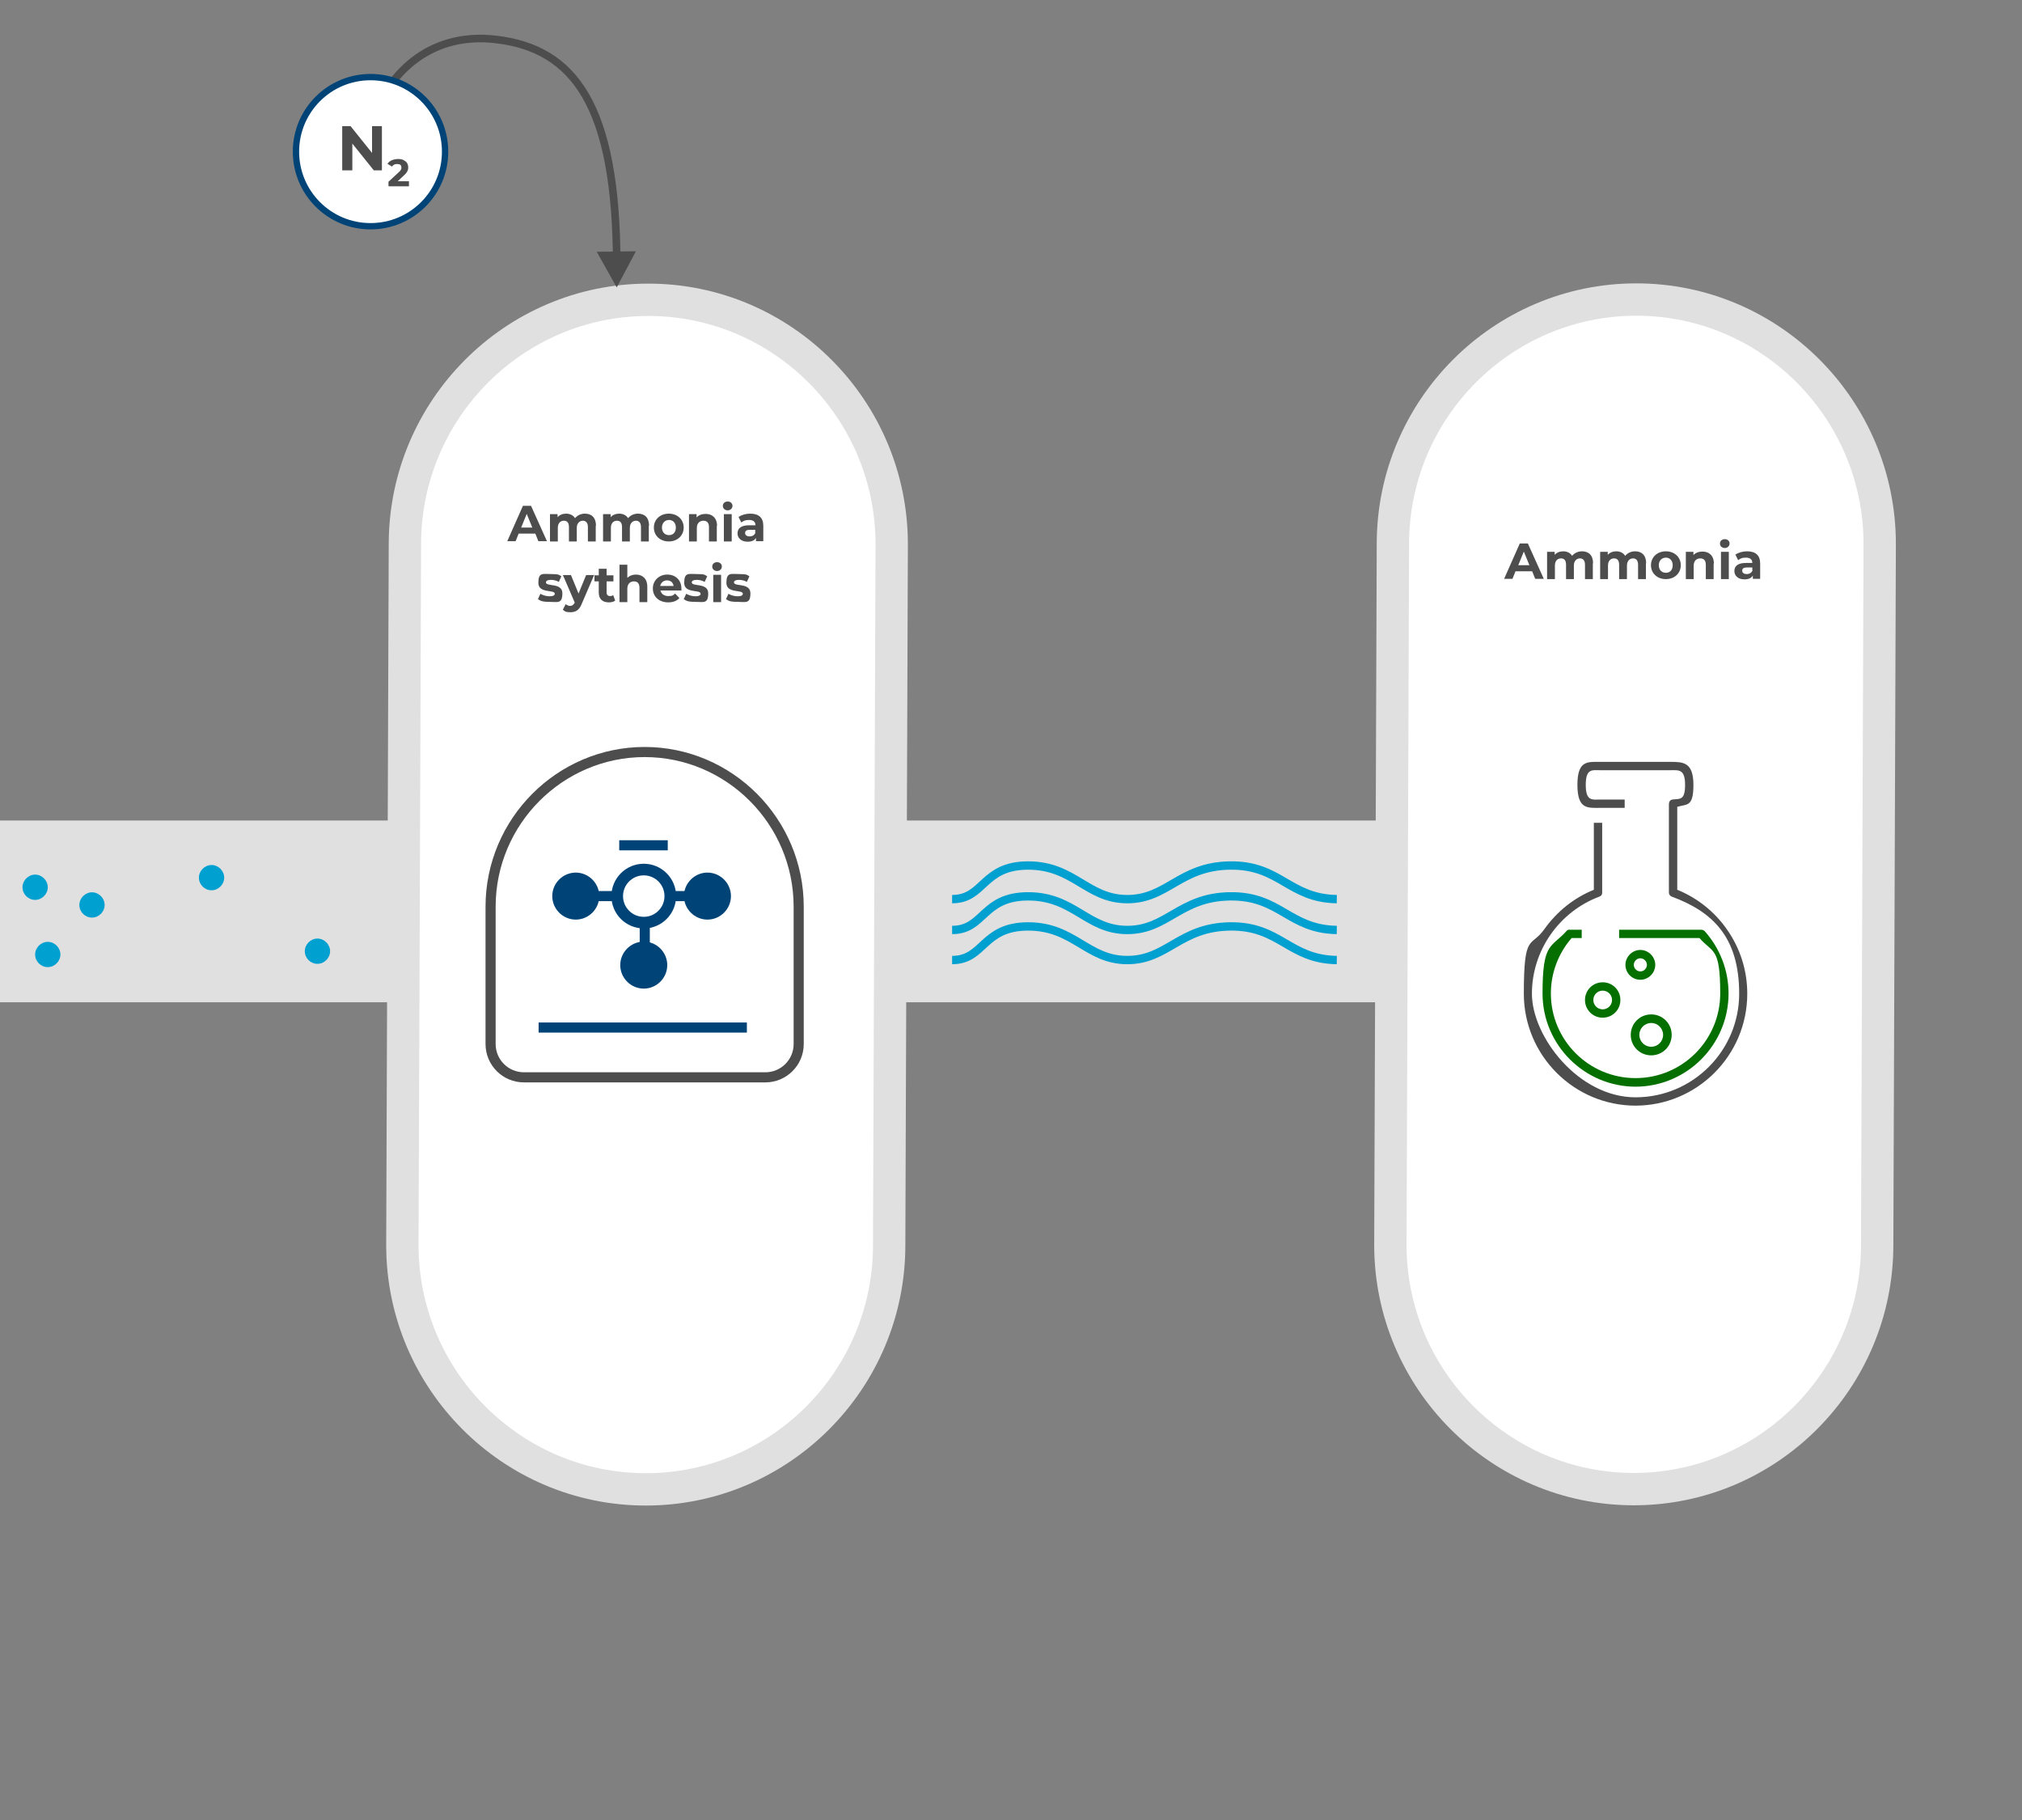 <?xml version="1.0" encoding="UTF-8"?>
<svg xmlns="http://www.w3.org/2000/svg" id="b" width="800" height="720" version="1.1" viewBox="0 0 800 720">
  <rect x="0" y="0" width="800" height="720" fill="#808080" stroke="none"/>
  <defs>
    <style>
      .st0 {
        stroke: #e0e0e0;
        stroke-width: 12.8px;
      }

      .st0, .st1, .st2, .st3, .st4, .st5, .st6 {
        stroke-miterlimit: 10;
      }

      .st0, .st2, .st5 {
        fill: #fff;
      }

      .st1, .st3 {
        stroke: #4d4d4d;
      }

      .st1, .st3, .st4, .st6 {
        fill: none;
      }

      .st1, .st4 {
        stroke-width: 4px;
      }

      .st7 {
        fill: #4d4d4d;
      }

      .st2 {
        stroke-width: 2.5px;
      }

      .st2, .st4, .st5 {
        stroke: #047;
      }

      .st3 {
        stroke-width: 3px;
      }

      .st5 {
        stroke-width: 4.6px;
      }

      .st8 {
        fill: #e0e0e0;
      }

      .st9 {
        fill: #057000;
      }

      .st6 {
        stroke: #00a0d0;
        stroke-width: 3.3px;
      }

      .st10 {
        fill: #047;
      }

      .st11 {
        fill: #00a0d0;
      }
    </style>
  </defs>
  <g id="c">
    <rect class="st8" y="324.6" width="708.3" height="71.9"></rect>
    <path class="st0" d="M646.4,589.1c-53.1,0-96.3-43.4-96.3-96.6l1-277.3c0-53.3,43.2-96.7,96.3-96.7s96.3,43.4,96.3,96.7l-1,277.3c0,53.3-43.2,96.6-96.3,96.6"></path>
    <path class="st0" d="M255.5,589.2c-53.1,0-96.3-43.4-96.3-96.6l1-277.3c0-53.3,43.2-96.7,96.3-96.7s96.3,43.4,96.3,96.7l-1,277.3c0,53.3-43.2,96.6-96.3,96.6"></path>
    <path class="st9" d="M647.2,429.9c-20.3,0-36.9-16.5-36.9-36.9s3.4-17.9,9.5-24.7c.3-.4.8-.6,1.3-.5h4.7v3.3h-4c-5.3,6.1-8.2,13.9-8.2,21.9,0,18.5,15,33.5,33.5,33.5s33.5-15,33.5-33.5-2.9-15.8-8.2-21.9h-31.8v-3.3h32.5c.5,0,.9.2,1.3.5,6.1,6.8,9.5,15.6,9.5,24.7,0,20.3-16.5,36.9-36.9,36.9h0Z"></path>
    <path class="st7" d="M647.2,437.4c-24.5,0-44.3-19.9-44.3-44.3s2.8-18,8.1-25.5c5-7,11.7-12.4,19.6-15.6v-26.5h3.3v27.7c0,.7-.4,1.3-1.1,1.5-16,6-26.7,21.4-26.7,38.4s18.4,41,41,41,41-18.4,41-41-10.7-32.5-26.7-38.4c-.7-.3-1.1-.9-1.1-1.6v-35c0-.9.5-1.7,1.4-1.8,2.8-.4,5,.6,5-5.8s-2.6-5.8-5.8-5.8h-27.7c-3.2,0-5.8-.8-5.8,5.8s2.6,5.8,5.8,5.8h9.6v3.3h-9.6c-5,0-9.1.7-9.1-9.1s4.1-9.1,9.1-9.1h27.7c5,0,9.1.1,9.1,9.1s-2.7,7.5-6.4,8.7v32.8c7.9,3.2,14.7,8.6,19.6,15.6,5.3,7.5,8.1,16.3,8.1,25.5,0,24.5-19.9,44.3-44.3,44.3h0Z"></path>
    <path class="st9" d="M653.3,417.5c-4.5,0-8.1-3.6-8.1-8.1s3.6-8.1,8.1-8.1,8.1,3.6,8.1,8.1-3.6,8.1-8.1,8.1ZM653.3,404.7c-2.6,0-4.7,2.1-4.7,4.7s2.1,4.7,4.7,4.7,4.7-2.1,4.7-4.7-2.1-4.7-4.7-4.7Z"></path>
    <path class="st9" d="M634.1,402.6c-3.9,0-7-3.1-7-7s3.1-7,7-7,7,3.1,7,7-3.1,7-7,7ZM634.1,391.9c-2,0-3.7,1.6-3.7,3.7s1.7,3.7,3.7,3.7,3.7-1.6,3.7-3.7-1.7-3.7-3.7-3.7Z"></path>
    <path class="st9" d="M649,387.6c-3.3,0-5.9-2.7-5.9-5.9s2.7-5.9,5.9-5.9,5.9,2.7,5.9,5.9-2.7,5.9-5.9,5.9ZM649,379.1c-1.4,0-2.6,1.2-2.6,2.6s1.2,2.6,2.6,2.6,2.6-1.2,2.6-2.6-1.2-2.6-2.6-2.6Z"></path>
    <path class="st11" d="M8.9,351c0,2.8,2.3,5,5,5s5-2.3,5-5-2.3-5-5-5-5,2.3-5,5Z"></path>
    <path class="st11" d="M13.9,377.6c0,2.8,2.3,5,5,5s5-2.3,5-5-2.3-5-5-5-5,2.3-5,5Z"></path>
    <path class="st6" d="M376.7,355.7c12.8,0,11.9-13.3,30.1-13.3s23.3,13.3,39.2,13.3,20.7-13,40.6-13.3,23.3,13,42.3,13.3"></path>
    <path class="st6" d="M376.7,367.9c12.8,0,11.9-13.3,30.1-13.3s23.3,13.3,39.2,13.3,20.7-13,40.6-13.3,23.3,13,42.3,13.3"></path>
    <path class="st6" d="M376.7,379.8c12.8,0,11.9-13.3,30.1-13.3s23.3,13.3,39.2,13.3,20.7-13,40.6-13.3,23.3,13,42.3,13.3"></path>
    <path class="st11" d="M31.4,358c0,2.8,2.3,5,5,5s5-2.3,5-5-2.3-5-5-5-5,2.3-5,5Z"></path>
    <path class="st11" d="M78.7,347.2c0,2.8,2.3,5,5,5s5-2.3,5-5-2.3-5-5-5-5,2.3-5,5Z"></path>
    <path class="st11" d="M120.6,376.3c0,2.8,2.3,5,5,5s5-2.3,5-5-2.3-5-5-5-5,2.3-5,5Z"></path>
    <path class="st1" d="M255.1,297.5c-33.6,0-61,27.5-61,61.2v9c0,0,0,45.3,0,45.3,0,7.3,5.9,13.2,13.2,13.2h95.5c7.3,0,13.2-5.9,13.2-13.2v-54.3c0-33.7-27.4-61.2-61-61.2"></path>
    <line class="st4" x1="213.1" y1="406.5" x2="295.5" y2="406.5"></line>
    <line class="st4" x1="231.4" y1="354.5" x2="280.1" y2="354.5"></line>
    <line class="st4" x1="255.1" y1="350.5" x2="255.1" y2="381.8"></line>
    <path class="st10" d="M237.1,354.5c0-5.1-4.2-9.3-9.3-9.3s-9.3,4.2-9.3,9.3,4.2,9.3,9.3,9.3,9.3-4.2,9.3-9.3Z"></path>
    <path class="st10" d="M264,381.8c0-5.1-4.2-9.3-9.3-9.3s-9.3,4.2-9.3,9.3,4.2,9.3,9.3,9.3,9.3-4.2,9.3-9.3Z"></path>
    <path class="st10" d="M289.2,354.5c0-5.1-4.2-9.3-9.3-9.3s-9.3,4.2-9.3,9.3,4.2,9.3,9.3,9.3,9.3-4.2,9.3-9.3Z"></path>
    <path class="st5" d="M265.2,354.5c0-5.8-4.7-10.5-10.5-10.5s-10.5,4.7-10.5,10.5,4.7,10.5,10.5,10.5,10.5-4.7,10.5-10.5Z"></path>
    <line class="st4" x1="245" y1="334.4" x2="264.2" y2="334.4"></line>
    <polygon class="st7" points="236.1 99.6 244 113.7 251.6 99.4 236.1 99.6"></polygon>
    <path class="st3" d="M244,104.4c-.1-63-17-85.2-47.8-88.8-27.4-3.2-43.4,15.1-48.9,32.3"></path>
    <path class="st2" d="M117.1,60c0,16.3,13.2,29.5,29.5,29.5s29.5-13.2,29.5-29.5-13.2-29.5-29.5-29.5-29.5,13.2-29.5,29.5Z"></path>
    <path class="st7" d="M135.4,67.4v-17.5h3.3l10.1,12.6h-1.6v-12.6h3.9v17.5h-3.2l-10.1-12.6h1.6v12.6h-3.9Z"></path>
    <path class="st7" d="M153.7,73.5v-1.6l4.1-3.8c.3-.3.6-.5.7-.8.1-.2.2-.4.3-.6,0-.2,0-.4,0-.5,0-.4-.1-.7-.4-1-.3-.2-.7-.3-1.2-.3s-.9,0-1.2.2-.7.4-.9.8l-1.8-1.1c.4-.6,1-1.1,1.7-1.4.7-.3,1.6-.5,2.5-.5s1.5.1,2.1.4,1,.6,1.4,1.1c.3.5.5,1,.5,1.7s0,.7-.1,1-.2.7-.5,1.1-.6.8-1.1,1.2l-3.4,3.2-.5-.9h5.9v2h-8Z"></path>
    <path class="st7" d="M211.7,211.1h-6.5l-1.2,3h-3.3l6.2-14h3.2l6.3,14h-3.4l-1.2-3h0ZM210.6,208.7l-2.2-5.4-2.2,5.4h4.4Z"></path>
    <path class="st7" d="M235.7,208v6.2h-3.1v-5.7c0-1.7-.8-2.5-2-2.5s-2.4.9-2.4,2.8v5.4h-3.1v-5.7c0-1.7-.7-2.5-2-2.5s-2.4.9-2.4,2.8v5.4h-3.1v-10.8h3v1.2c.8-.9,2-1.4,3.4-1.4s2.8.6,3.5,1.8c.9-1.1,2.3-1.8,3.9-1.8,2.6,0,4.4,1.5,4.4,4.8h0Z"></path>
    <path class="st7" d="M256.7,208v6.2h-3.1v-5.7c0-1.7-.8-2.5-2-2.5s-2.4.9-2.4,2.8v5.4h-3.1v-5.7c0-1.7-.7-2.5-2-2.5s-2.4.9-2.4,2.8v5.4h-3.1v-10.8h3v1.2c.8-.9,2-1.4,3.4-1.4s2.8.6,3.5,1.8c.9-1.1,2.3-1.8,3.9-1.8,2.6,0,4.4,1.5,4.4,4.8h0Z"></path>
    <path class="st7" d="M258.7,208.7c0-3.2,2.5-5.5,5.9-5.5s5.9,2.3,5.9,5.5-2.5,5.5-5.9,5.5-5.9-2.3-5.9-5.5ZM267.4,208.7c0-1.9-1.2-3-2.7-3s-2.8,1.1-2.8,3,1.2,3,2.8,3,2.7-1.1,2.7-3Z"></path>
    <path class="st7" d="M283.6,208v6.2h-3.1v-5.7c0-1.7-.8-2.5-2.2-2.5s-2.6.9-2.6,2.9v5.3h-3.1v-10.8h3v1.3c.8-.9,2.1-1.4,3.6-1.4,2.5,0,4.5,1.5,4.5,4.8h0Z"></path>
    <path class="st7" d="M286,200.1c0-1,.8-1.7,1.9-1.7s1.9.7,1.9,1.7-.8,1.8-1.9,1.8-1.9-.8-1.9-1.7h0ZM286.4,203.4h3.1v10.8h-3.1v-10.8Z"></path>
    <path class="st7" d="M302,208v6.1h-2.9v-1.3c-.6,1-1.7,1.5-3.3,1.5-2.5,0-4-1.4-4-3.3s1.3-3.2,4.6-3.2h2.5c0-1.3-.8-2.1-2.5-2.1s-2.3.4-3.1,1l-1.1-2.2c1.2-.8,2.9-1.3,4.6-1.3,3.3,0,5.2,1.5,5.2,4.8h0ZM298.8,210.7v-1.1h-2.1c-1.5,0-1.9.5-1.9,1.3s.7,1.3,1.8,1.3,1.9-.5,2.3-1.5h0Z"></path>
    <path class="st7" d="M212.8,237.1l1-2.2c1,.6,2.4,1,3.7,1s2-.4,2-1c0-1.8-6.5,0-6.5-4.3s1.8-3.5,5-3.5,3.1.3,4.1.9l-1,2.2c-1.1-.6-2.1-.8-3.1-.8-1.4,0-2,.4-2,1,0,1.8,6.5,0,6.5,4.3s-1.9,3.4-5.1,3.4-3.7-.5-4.7-1.2h0Z"></path>
    <path class="st7" d="M235.1,227.4l-4.9,11.4c-1,2.6-2.5,3.4-4.5,3.4s-2.3-.4-3-1l1.1-2.2c.5.4,1.1.7,1.8.7s1.3-.4,1.8-1.3h0c0-.1-4.7-10.9-4.7-10.9h3.2l3,7.3,3-7.3h3Z"></path>
    <path class="st7" d="M243.4,237.6c-.6.5-1.6.7-2.5.7-2.5,0-4-1.3-4-3.9v-4.4h-1.7v-2.4h1.7v-2.6h3.1v2.6h2.7v2.4h-2.7v4.4c0,.9.5,1.4,1.3,1.4s.9-.1,1.3-.4l.8,2.2h0Z"></path>
    <path class="st7" d="M256.1,232v6.2h-3.1v-5.7c0-1.7-.8-2.5-2.2-2.5s-2.6.9-2.6,2.9v5.3h-3.1v-14.8h3.1v5.2c.8-.8,2-1.3,3.4-1.3,2.5,0,4.5,1.5,4.5,4.8h0Z"></path>
    <path class="st7" d="M269.4,233.6h-8.1c.3,1.3,1.4,2.2,3.1,2.2s2-.3,2.7-1l1.7,1.8c-1,1.1-2.5,1.7-4.4,1.7-3.7,0-6.1-2.3-6.1-5.5s2.5-5.5,5.7-5.5,5.6,2.1,5.6,5.6,0,.6,0,.8h0ZM261.2,231.8h5.3c-.2-1.4-1.2-2.2-2.6-2.2s-2.4.9-2.7,2.2h0Z"></path>
    <path class="st7" d="M270.5,237.1l1-2.2c1,.6,2.4,1,3.7,1s2-.4,2-1c0-1.8-6.5,0-6.5-4.3s1.8-3.5,5-3.5,3.1.3,4.1.9l-1,2.2c-1.1-.6-2.1-.8-3.1-.8-1.4,0-2,.4-2,1,0,1.8,6.5,0,6.5,4.3s-1.9,3.4-5.1,3.4-3.7-.5-4.7-1.2h0Z"></path>
    <path class="st7" d="M281.8,224.1c0-1,.8-1.7,1.9-1.7s1.9.7,1.9,1.7-.8,1.8-1.9,1.8-1.9-.8-1.9-1.7h0ZM282.2,227.4h3.1v10.8h-3.1v-10.8Z"></path>
    <path class="st7" d="M287.2,237.1l1-2.2c1,.6,2.4,1,3.7,1s2-.4,2-1c0-1.8-6.5,0-6.5-4.3s1.8-3.5,5-3.5,3.1.3,4.1.9l-1,2.2c-1.1-.6-2.1-.8-3.1-.8-1.4,0-2,.4-2,1,0,1.8,6.5,0,6.5,4.3s-1.9,3.4-5.1,3.4-3.7-.5-4.7-1.2h0Z"></path>
    <path class="st7" d="M606.1,226h-6.5l-1.2,3h-3.3l6.2-14h3.2l6.3,14h-3.4l-1.2-3ZM605.1,223.6l-2.2-5.4-2.2,5.4h4.4,0Z"></path>
    <path class="st7" d="M630.2,222.9v6.2h-3.1v-5.7c0-1.7-.8-2.5-2-2.5s-2.4.9-2.4,2.8v5.4h-3.1v-5.7c0-1.7-.7-2.5-2-2.5s-2.4.9-2.4,2.8v5.4h-3.1v-10.8h3v1.2c.8-.9,2-1.4,3.4-1.4s2.8.6,3.5,1.8c.9-1.1,2.3-1.8,3.9-1.8,2.6,0,4.4,1.5,4.4,4.8h0Z"></path>
    <path class="st7" d="M651.2,222.9v6.2h-3.1v-5.7c0-1.7-.8-2.5-2-2.5s-2.4.9-2.4,2.8v5.4h-3.1v-5.7c0-1.7-.7-2.5-2-2.5s-2.4.9-2.4,2.8v5.4h-3.1v-10.8h3v1.2c.8-.9,2-1.4,3.4-1.4s2.8.6,3.5,1.8c.9-1.1,2.3-1.8,3.9-1.8,2.6,0,4.4,1.5,4.4,4.8h0Z"></path>
    <path class="st7" d="M653.2,223.6c0-3.2,2.5-5.5,5.9-5.5s5.9,2.3,5.9,5.5-2.5,5.5-5.9,5.5-5.9-2.3-5.9-5.5ZM661.8,223.6c0-1.9-1.2-3-2.7-3s-2.8,1.1-2.8,3,1.2,3,2.8,3,2.7-1.1,2.7-3Z"></path>
    <path class="st7" d="M678,222.9v6.2h-3.1v-5.7c0-1.7-.8-2.5-2.2-2.5s-2.6.9-2.6,2.9v5.3h-3.1v-10.8h3v1.3c.8-.9,2.1-1.4,3.6-1.4,2.5,0,4.5,1.5,4.5,4.8h0Z"></path>
    <path class="st7" d="M680.5,215c0-1,.8-1.7,1.9-1.7s1.9.7,1.9,1.7-.8,1.8-1.9,1.8-1.9-.8-1.9-1.7h0ZM680.9,218.3h3.1v10.8h-3.1v-10.8Z"></path>
    <path class="st7" d="M696.4,222.9v6.1h-2.9v-1.3c-.6,1-1.7,1.5-3.3,1.5-2.5,0-4-1.4-4-3.3s1.3-3.2,4.6-3.2h2.5c0-1.3-.8-2.1-2.5-2.1s-2.3.4-3.1,1l-1.1-2.2c1.2-.8,2.9-1.3,4.6-1.3,3.3,0,5.2,1.5,5.2,4.8h0ZM693.3,225.6v-1.1h-2.1c-1.5,0-1.9.5-1.9,1.3s.7,1.3,1.8,1.3,1.9-.5,2.3-1.5h0Z"></path>
  </g>
</svg>
